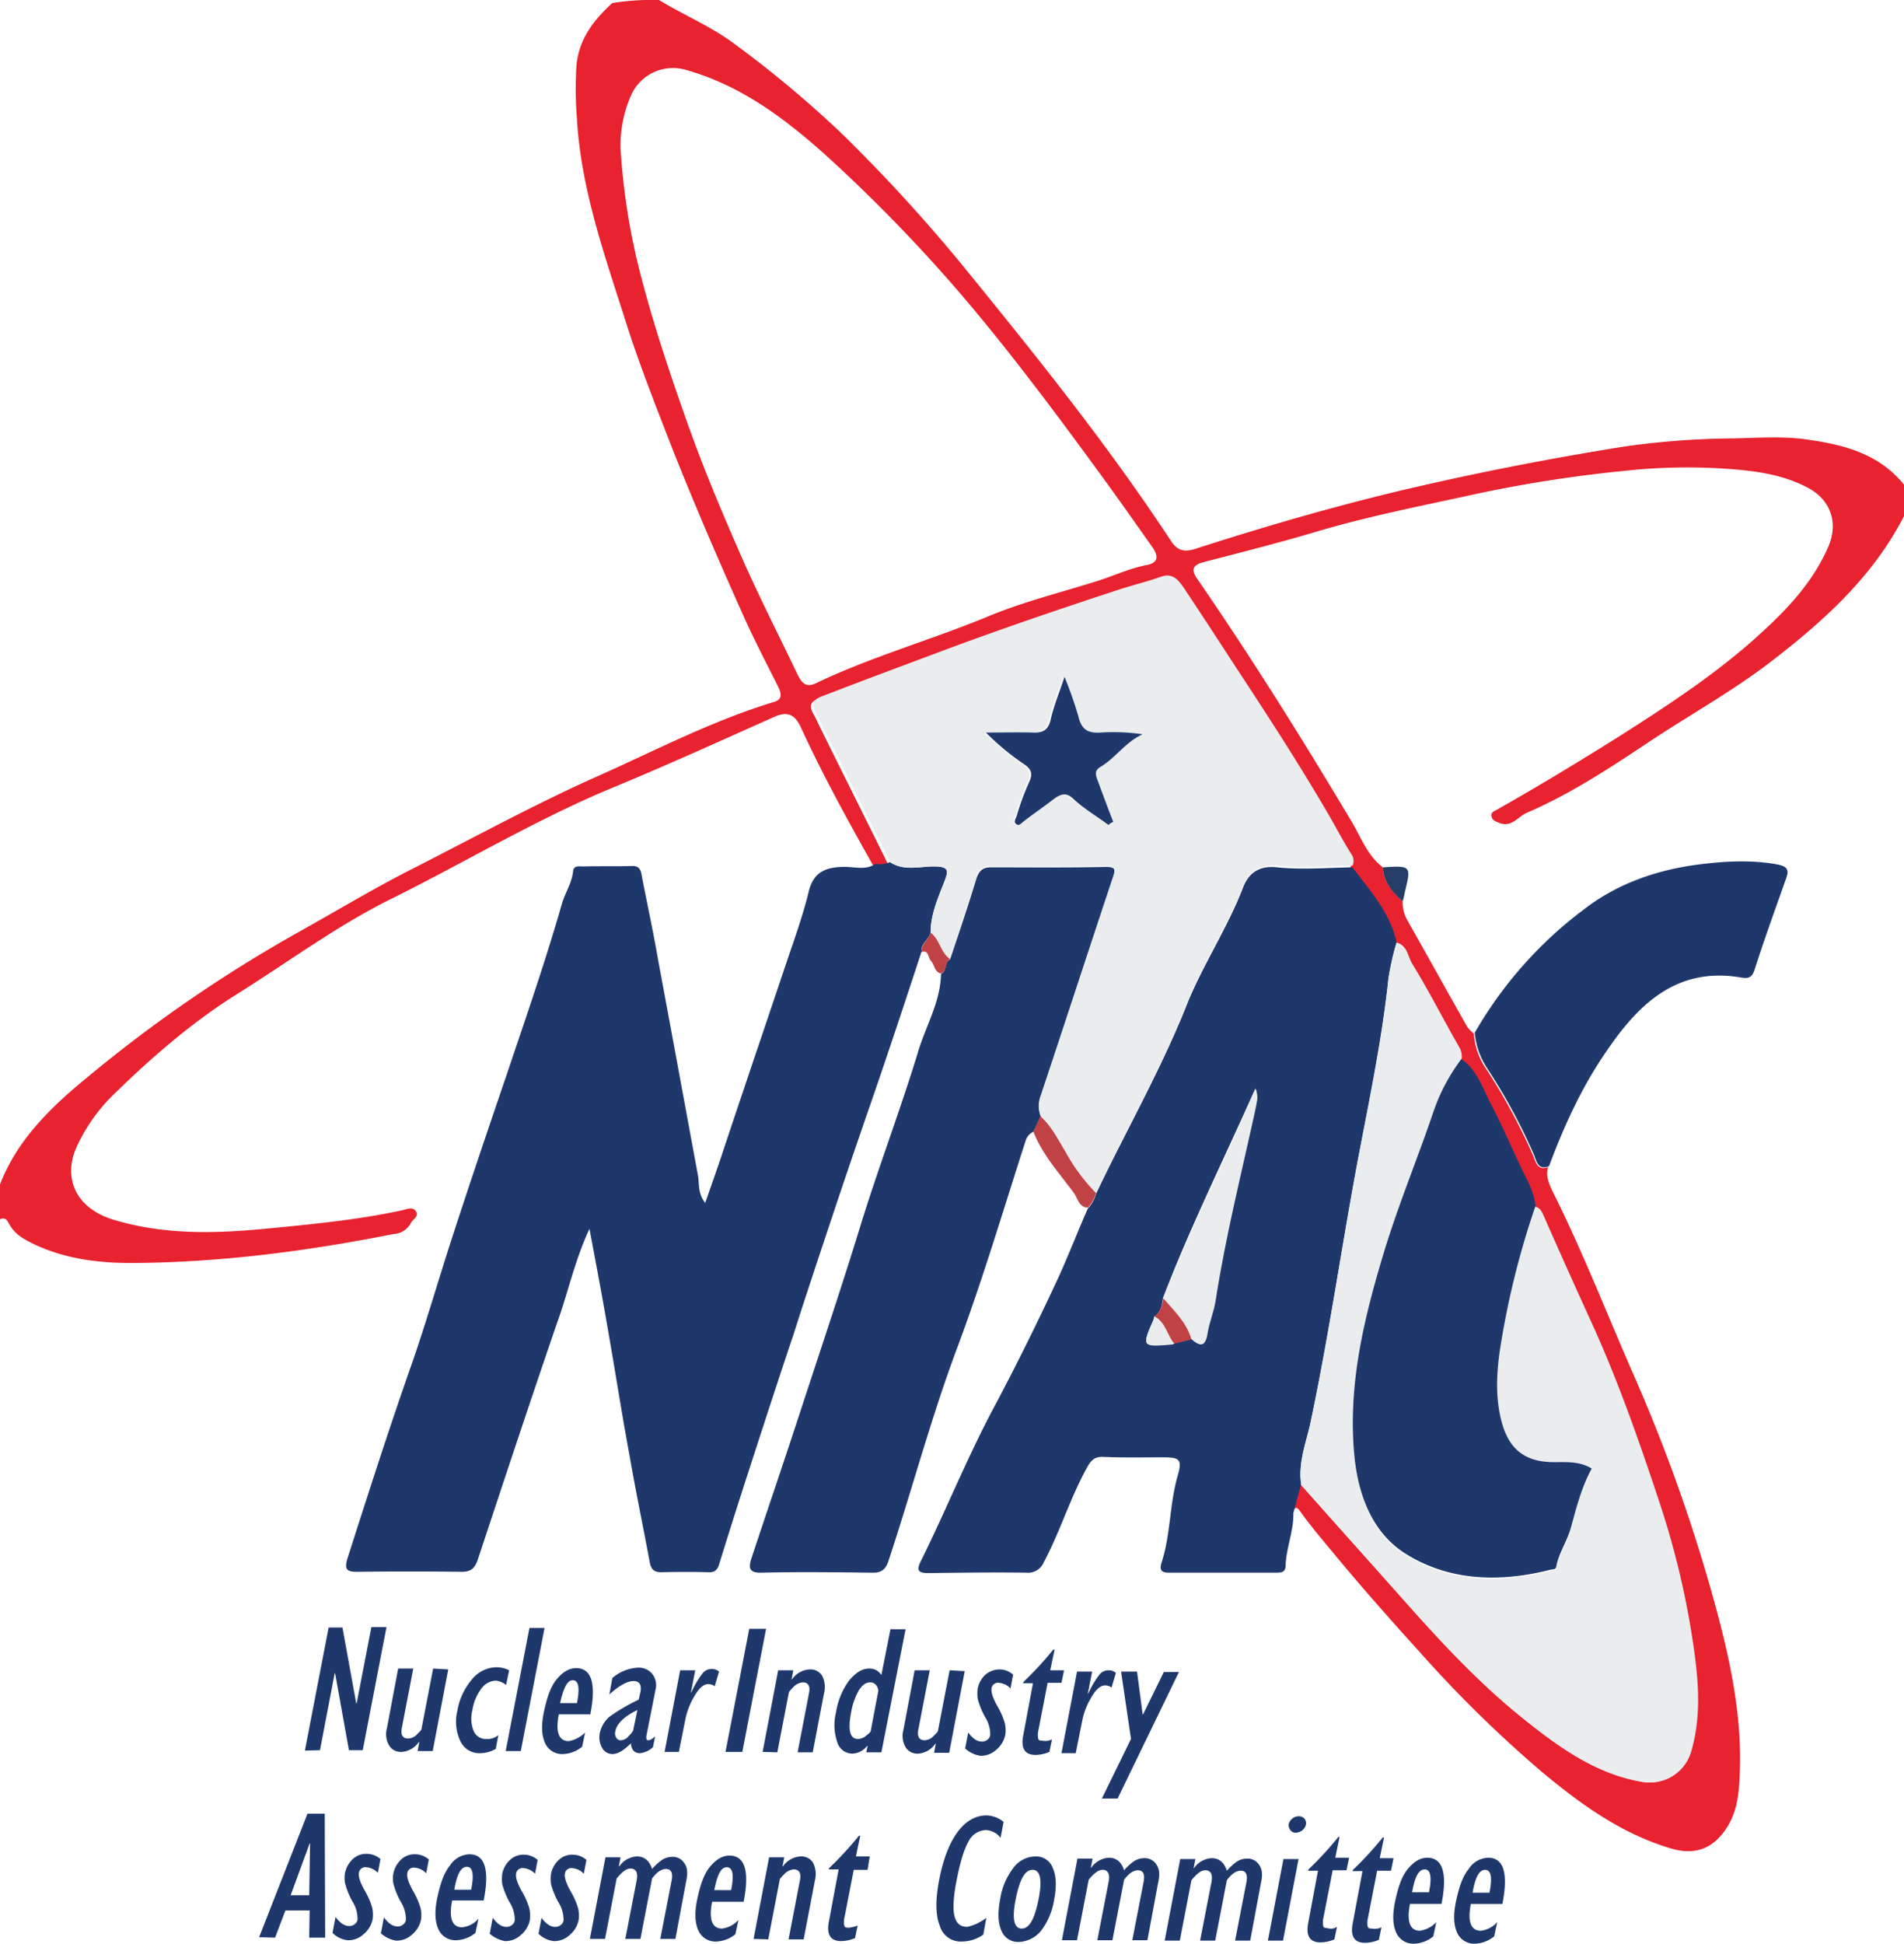 <svg xmlns="http://www.w3.org/2000/svg" viewBox="0 0 440.9 450"><defs><style>.cls-1{fill:#e8222f;}.cls-2{fill:#1f386c;}.cls-3{fill:#c14245;}.cls-4{fill:#263d66;}.cls-5{fill:#eaecee;}.cls-6{isolation:isolate;}</style></defs><title>Asset 1</title><g id="Layer_2" data-name="Layer 2"><g id="Layer_1-2" data-name="Layer 1"><path class="cls-1" d="M152.6,0c5.9,3.6,12.3,6.2,17.8,10.4A255.49,255.49,0,0,1,195,31a379.58,379.58,0,0,1,29,31.8c16.5,20.3,32.8,40.6,47.2,62.5,1.4,2.1,2.9,2.6,5.5,1.8,18-5.8,36.1-11,54.5-15.1,14.6-3.3,29.3-6.1,44.2-8.5a185.84,185.84,0,0,1,25.9-2c5.4-.1,10.6-.5,16,.1,9,1.2,17.5,3.1,23.6,10.6v7.3c-7.2,14-18.5,24.2-30.7,33.6-9.1,7-19.1,12.5-28.7,18.9-9,6-18,11.9-28,16.2-2,.9-3.4,3.3-6.1,2.4-.8-.3-1.8-.6-2-1.5-.3-1.2.8-1.3,1.5-1.8,9.4-5.3,18.6-10.9,27.7-16.6,11.8-7.5,23.6-15.2,33.8-24.7,6.1-5.6,11.7-11.8,15-19.5,2.4-5.6.4-11-5-13.7-5.6-2.9-11.4-3.7-17.6-4.2a133.58,133.58,0,0,0-24.5.4,309.18,309.18,0,0,0-34.7,5.4c-12.3,2.7-24.7,5.1-36.8,8.7-8.7,2.6-17.5,4.8-26.3,7.1-2.4.7-2.7,1.8-1.2,3.9,12.6,18.3,24.4,37.2,35.8,56.3,2.1,3.6,3.6,7.7,7.1,10.4.2,3.4,2.2,5.7,4.6,7.9a8.68,8.68,0,0,0,1,4.2c4.7,8.3,9.3,16.6,14,24.9a10.63,10.63,0,0,0,1.5,1.5,16.1,16.1,0,0,0,2.8,8.1A139.32,139.32,0,0,1,355,267.5c.6,1.5,1,3.6,3.5,2.7-.7,2.3.4,4.3,1.3,6.2,6.8,13.6,12.3,27.8,18.4,41.7a384.61,384.61,0,0,1,19.2,54.3c3.5,13,6.2,26.1,5.4,39.6-.2,3.9-.7,7.6-2.9,11.1-3.1,4.8-7.2,6.5-12.8,4.9-11.6-3.4-21.1-10.3-30.2-17.9a285.69,285.69,0,0,1-28.3-27.8c-6.9-7.6-13.7-15.3-20.3-23.3-2.4-2.9-4.8-5.7-7-8.8-.7-1-1.4-1.9-2,.1.6-2.2,1.2-4.5,1.8-6.7,7.9,8.9,15.9,17.8,23.8,26.7,8.7,9.8,17.5,19.3,27.7,27.5,8.1,6.5,16.7,12.8,27.4,14.7a10,10,0,0,0,11.4-6.9c2.3-7.9,1.8-15.6.7-23.5a186,186,0,0,0-8.1-34.5c-4.7-13.9-9.5-27.9-15.6-41.3-3.8-8.4-7.6-16.8-11.3-25.2-.4-1-.8-1.7-2-1.7a14.31,14.31,0,0,0-2.1-6.2c-2.8-5.6-5.1-11.5-8.1-17-2-3.7-3.2-8.1-7-10.7a4.78,4.78,0,0,0-.5-3.1c-3.7-6.5-7-13.1-10.9-19.3-1-1.7-1.1-4.3-3.6-4.9-1.5-6.9-6.2-12-10.2-17.4a2.43,2.43,0,0,0-.3-2.7c-1.8-3-3.5-6.1-5.3-9.2-6.7-11.5-13.9-22.6-21.2-33.7-4.2-6.3-8.2-12.6-12.4-18.9-1.2-1.8-2.4-3.3-5.1-2.4-3.1,1.1-6.3,1.8-9.5,2.9-12.5,4.1-24.9,8.3-37.2,12.8-10.8,3.9-21.5,7.9-32.1,12.1-1.7.7-2.3,1.5-1.4,3.3.7,1.2,1.2,2.4,1.8,3.6,5.2,10.5,10.4,20.9,15.6,31.4a7.78,7.78,0,0,1-3.4.4c-5.9-10.5-11.7-21-16.7-31.9-1.5-3.3-3.3-3.9-6.5-2.4-12.1,5.4-24.2,10.9-36.5,16-17.8,7.3-34.4,17.3-51.7,25.9-12.6,6.2-24,14.7-36,22.2-10.5,6.6-19.8,14.7-28.7,23.4a40.77,40.77,0,0,0-8.2,11.6c-3.4,7.1-.7,14.3,8.1,17.1,12,3.7,24.1,3.3,36.3,2.1,10.3-1,20.7-2,30.8-4.2,1-.2,2.6-1,3.3.4.6,1.1-1,1.8-1.4,2.8a4.76,4.76,0,0,1-3.9,2.3c-19.6,3.9-39.4,6.5-59.4,6.7-7.9.1-15.8-.7-23.3-4.1-2.5-1.2-4.8-2.3-6.2-4.8-.4-.7-.9-1.9-2.2-1.2v-8.1c4-10.3,11.7-17.8,20-24.6a325.13,325.13,0,0,1,48.6-33.5C77.4,211.2,86,206,95,201.4c14.4-7.3,28.6-15.1,43.4-21.7,13.5-6,26.6-12.9,40.9-17.2,2-.6,1.6-2.1.9-3.5-2.5-5-5.1-10-7.4-15-5.9-13.1-11.6-26.3-16.9-39.6-4-10.3-8.1-20.6-11.4-31.2-4.8-15-10-29.9-10.9-45.7a86.93,86.93,0,0,1-.1-12.5c.6-6,4-10.4,8.3-14.3A59.19,59.19,0,0,1,152.6,0Zm-8.9,34.4a153.46,153.46,0,0,0,4.9,30.2c3.1,11.8,7,23.3,11.1,34.8,3.7,10.3,8,20.4,12.4,30.4,4,9,8.4,17.6,12.6,26.4,1,2,2,3.1,4.4,1.9,12.8-6.1,26.4-9.9,39.5-15.3,8.1-3.4,16.6-5.5,24.9-8.1,4-1.2,7.9-3.1,12.1-3.9,1.5-.3,3.4-1.1,1.2-4.2-4.4-6.2-8.8-12.5-13.3-18.6-9.8-13.4-19.7-26.6-30.4-39.2A364.59,364.59,0,0,0,191.3,36c-9.6-8.6-19.7-16.2-32.4-19.8a10.63,10.63,0,0,0-12.6,5.5A28.63,28.63,0,0,0,143.7,34.4Z"/><path class="cls-2" d="M202.7,200a6.54,6.54,0,0,0,3.4-.4c3.4,2.2,7,.9,10.6,1,2.8.1,3,.8,2.1,3.2-1.5,3.9-3.3,7.8-3.3,12.1-.4,1.6-2.3,2.6-2.1,4.4-4,12.2-8,24.3-12.2,36.4-2.8,8.1-5.6,16.3-8.3,24.4-3.1,9.3-6.2,18.6-9.2,28-3.6,10.7-7.1,21.5-10.6,32.3-2.2,6.8-4.3,13.4-6.4,20.2-.4,1.5-.9,2.5-2.6,2.4-3.7-.1-7.3-.1-11,0-1.8,0-2.4-.8-2.7-2.6-1.5-8.1-3.2-16.2-4.6-24.3-1.8-9.7-3.3-19.4-5-29.1-1.3-7.6-2.7-15-4.3-23.5-3.4,7.3-4.9,14.5-7.3,21.2-6.3,18.3-12.4,36.8-18.5,55.2-.7,2.1-1.5,3-3.8,3-8.1-.1-16.1-.1-24.2,0-2.3,0-3-.5-2.3-2.9,4.8-15,9.6-30,14.8-44.8,3.5-10,6.4-20.2,9.7-30.3,4-12.3,8.2-24.7,12.4-37,4.4-13.1,9-26.3,12.8-39.6.7-2.5,2.3-4.8,2.6-7.5.1-1.5,1.4-1.2,2.2-1.2,3.8-.1,7.6,0,11.4-.1,1.7-.1,2.1.9,2.3,2.2,1.2,6.3,2.6,12.6,3.7,19,3.1,16.7,6.2,33.5,9.3,50.3.4,2-.1,4.2,1.7,6.5,1.6-4.6,3.1-8.8,4.5-13.1,4.8-14.4,9.7-28.8,14.5-43.1,1.8-5.3,3.7-10.6,5-16,1.1-4.4,3.9-5.5,7.9-5.6C197.7,200.6,200.4,201.6,202.7,200Z"/><path class="cls-2" d="M301.3,343.6c-.6,2.2-1.2,4.5-1.8,6.7.1,4.2-1.7,8.1-1.8,12.3-.1,1.6-1.3,1.5-2.4,1.5H270.7c-2,0-2.2-.8-1.7-2.4,2.1-6.5,1.8-13.4,3.7-20,1.1-3.8.5-4.3-3.3-4.3-4.6,0-9.3.1-13.9-.1-2-.1-2.9.8-3.8,2.5-3.9,7-6.2,14.8-10,21.9a3.91,3.91,0,0,1-4,2.4c-7.6-.1-15.1,0-22.7.1-2.2,0-2.9-.5-1.8-2.7,5.7-11.5,10.5-23.4,16.5-34.8,5.5-10.3,10.7-20.8,15.6-31.4,2.3-5.1,4.3-10.3,6.6-15.5a8.25,8.25,0,0,0,1.9-3.4c6.9-14.5,14.8-28.3,20.8-43.2,3.7-9.5,9.5-18,13.2-27.6,1.2-3.2,3.5-5.3,7.9-4.8,5.8.6,11.7.1,17.5,0,4,5.4,8.7,10.4,10.2,17.4a64.84,64.84,0,0,0-1.9,8.5c-1.4,13-4,25.8-6.4,38.4-4.2,21.5-7.1,43.2-11.7,64.6C302.4,334.1,300.6,338.6,301.3,343.6Zm-34-38.8a2.94,2.94,0,0,1-.3,1c-2.6,5.9-2.5,6,4.2,5.4a2.54,2.54,0,0,0,.7-.2c1.3-.3,2.7-.7,4-1,2,1.7,3.2,1.6,3.6-1.2.4-2.6,1.5-5.1,1.9-7.8,2.3-14.9,6-29.5,9.2-44.2.3-1.4.9-2.7.1-4.8-7.3,16.4-15.1,32.1-21.4,48.5C269.1,302.2,268.8,303.8,267.3,304.8Z"/><path class="cls-2" d="M239.3,262a3.41,3.41,0,0,0-1.8,2.1c-5.1,15.8-9.8,31.7-15.6,47.3-6.2,16.4-10.6,33.2-16.1,49.8-.7,2.3-1.8,3-4.1,2.9-8.4-.1-16.9-.2-25.2,0-3.1.1-3.2-1.1-2.5-3.3,3.5-10.6,7.1-21.1,10.6-31.8,4.8-14.7,9.8-29.5,14.4-44.4,4.2-13.8,9.4-27.3,13.6-41.1,1.8-6,5.2-11.6,5.3-18,1.4-.7.7-2.7,2.1-3.4,2.1-6.2,4.2-12.4,6.1-18.7.6-1.8,1.5-2.6,3.3-2.6,8.9,0,17.8.1,26.7-.1,2.2,0,2.3.6,1.7,2.6-5.6,16.8-11.1,33.7-16.7,50.5a6.62,6.62,0,0,0-.1,4.6C240.5,259.6,239.9,260.8,239.3,262Z"/><path class="cls-2" d="M358.7,270c-2.6,1-2.9-1.2-3.5-2.7a135,135,0,0,0-10.9-20.1,17.85,17.85,0,0,1-2.8-8.1,94.37,94.37,0,0,1,25.2-28.5c7.6-5.9,16.6-9.1,26.2-10.4,6.2-.8,12.3-1.2,18.5-.1,2.1.4,3,1,2.3,3-2.5,7.1-5.1,14.2-7.4,21.4-.6,1.9-1.5,2.1-3.2,1.8-14.7-2.5-23.6,6.1-30.9,16.8C366.4,251.4,362.2,260.6,358.7,270Z"/><path class="cls-3" d="M239.3,262c.5-1.2,1.1-2.3,1.6-3.6,2.6,2.3,4.1,5.4,5.8,8.2a44.19,44.19,0,0,0,7.1,9.6,8.12,8.12,0,0,1-1.9,3.4c-2.1-.1-2.3-2.2-3.3-3.5C245.3,271.6,241.4,267.4,239.3,262Z"/><path class="cls-3" d="M220,222c-1.3.8-.7,2.8-2.1,3.4-1.6-.4-1.5-2.1-2.3-2.9s-.4-2.6-2.2-2.1c-.1-1.9,1.7-2.9,2.1-4.5C217.6,217.4,217.8,220.5,220,222Z"/><path class="cls-4" d="M324.8,208.7c-2.4-2.1-4.4-4.5-4.6-7.9,6.6-.4,6.6-.4,5.1,5.8A16,16,0,0,1,324.8,208.7Z"/><path class="cls-5" d="M220,222c-2.2-1.5-2.3-4.5-4.5-6.1,0-4.3,1.8-8.2,3.3-12.1.9-2.3.7-3.1-2.1-3.2-3.5-.1-7.3,1.2-10.6-1-5.2-10.5-10.4-20.9-15.6-31.4l-1.8-3.6c-.9-1.7-.3-2.6,1.4-3.3,10.6-4.1,21.4-8.1,32.1-12.1,12.3-4.5,24.7-8.7,37.2-12.8,3.2-1,6.4-1.8,9.5-2.9,2.6-.9,3.9.7,5.1,2.4,4.2,6.3,8.3,12.6,12.4,18.9,7.3,11.1,14.5,22.2,21.2,33.7,1.8,3.1,3.4,6.2,5.3,9.2a2.68,2.68,0,0,1,.3,2.7c-5.9.1-11.7.6-17.5,0-4.4-.4-6.7,1.7-7.9,4.8-3.7,9.6-9.5,18.1-13.2,27.6-5.9,14.9-13.9,28.8-20.8,43.2a44.19,44.19,0,0,1-7.1-9.6c-1.7-2.9-3.2-6-5.8-8.2a6.62,6.62,0,0,1,.1-4.6c5.6-16.8,11.1-33.7,16.7-50.5.7-2,.5-2.6-1.7-2.6-8.9.1-17.8.1-26.7.1a3,3,0,0,0-3.3,2.6C224.2,209.6,222,215.8,220,222Zm36.7-31,.7-.7c-1.2-3.3-2.4-6.5-3.7-9.8-.4-1.2-.7-2.2.8-3,3.5-2,5.8-5.6,9.7-7.5a40.67,40.67,0,0,0-9.8-.4c-2.9.2-4.4-.8-5.1-3.8a91.4,91.4,0,0,0-3.2-9.1c-1.2,3.7-2.5,6.8-3.2,9.9-.6,2.6-2,3-4.2,3-3.6-.1-7.2,0-10.8,0a58.73,58.73,0,0,0,8.8,7.3c1.6,1.1,2.3,2.1,1.2,4.2-1.2,2.5-1.9,5.2-2.9,7.9-.2.7-.7,1.5.1,1.9.6.3,1.1-.3,1.5-.7,2.3-1.8,4.7-3.4,7-5.2,1.6-1.2,2.8-1.7,4.7.1C251.1,187.3,254,189,256.7,191Z"/><path class="cls-5" d="M301.3,343.6c-.7-4.8,1.1-9.4,2.1-13.9,4.5-21.4,7.6-43.1,11.7-64.6,2.5-12.8,5.1-25.5,6.4-38.4a61.43,61.43,0,0,1,1.9-8.5c2.5.7,2.6,3.2,3.6,4.9,3.9,6.3,7.2,12.9,10.9,19.3a4.31,4.31,0,0,1,.5,3.1,49.67,49.67,0,0,0-6.4,12c-4,11.4-8.6,22.6-12,34.3-4.5,15.1-8.1,30.3-6.3,46.3,1,9,4.3,17.1,11.6,21.8,10.2,6.5,22,6.8,33.8,3.8.6-.1,1.2,0,1.3-.8.7-3.1,2.5-5.6,3.3-8.7a67.49,67.49,0,0,1,4.9-13.9,2.77,2.77,0,0,0-.1-.9v.9c-3-2-6.4-1.4-9.7-1.5-5.9-.2-9.5-3-11.2-8.7a39.45,39.45,0,0,1-.7-16.4,193,193,0,0,1,8.4-34.3c1.1.1,1.5.7,2,1.7,3.7,8.4,7.5,16.9,11.3,25.2,6.1,13.4,11,27.4,15.6,41.3a192.3,192.3,0,0,1,8.1,34.5c1.1,7.9,1.6,15.7-.7,23.5a9.9,9.9,0,0,1-11.4,6.9c-10.8-1.9-19.2-8.1-27.4-14.7-10.2-8.1-19-17.7-27.7-27.4C317.3,361.3,309.3,352.4,301.3,343.6Z"/><path class="cls-2" d="M368.6,340c-2.4,4.4-3.6,9.2-4.9,13.9-.9,3.1-2.7,5.6-3.3,8.7-.1.8-.7.7-1.3.8-11.7,3-23.6,2.7-33.8-3.8-7.3-4.7-10.6-12.9-11.6-21.8-1.7-16,1.8-31.2,6.3-46.3,3.4-11.6,8.1-22.8,12-34.3a43.4,43.4,0,0,1,6.4-12c3.8,2.6,5,7,7,10.7,2.9,5.6,5.3,11.4,8.1,17a19.78,19.78,0,0,1,2.1,6.2,193,193,0,0,0-8.4,34.3c-.7,5.4-.9,10.9.7,16.4,1.7,5.7,5.2,8.5,11.2,8.7,3.1.1,6.4-.4,9.5,1.5Z"/><path class="cls-5" d="M269.4,300.6c6.4-16.4,14.2-32,21.4-48.5.7,2.1.1,3.4-.1,4.8-3.2,14.7-6.9,29.3-9.2,44.2-.4,2.6-1.5,5.1-1.9,7.8-.5,2.9-1.7,2.9-3.6,1.2C274.8,306.3,271.9,303.6,269.4,300.6Z"/><path class="cls-3" d="M269.4,300.6c2.5,2.9,5.4,5.6,6.5,9.5-1.3.3-2.7.7-4,1-1.7-2-2-5-4.6-6.3C268.8,303.8,269.1,302.2,269.4,300.6Z"/><path class="cls-5" d="M267.3,304.8c2.6,1.3,2.9,4.3,4.6,6.3a1.45,1.45,0,0,1-.7.2c-6.7.6-6.8.4-4.2-5.4A6.15,6.15,0,0,0,267.3,304.8Z"/><path class="cls-2" d="M256.7,191c-2.7-2-5.6-3.7-8-5.9-1.8-1.8-3-1.3-4.7-.1-2.3,1.8-4.7,3.4-7,5.2-.5.4-1,1-1.5.7-.9-.4-.4-1.2-.1-1.9a57.66,57.66,0,0,1,2.9-7.9c1-2.1.4-3.1-1.2-4.2a57.68,57.68,0,0,1-8.8-7.3c3.6,0,7.2-.1,10.8,0,2.2.1,3.6-.4,4.2-3,.7-3.2,2-6.2,3.2-9.9a91.4,91.4,0,0,1,3.2,9.1c.7,3,2.1,4,5.1,3.8a46.24,46.24,0,0,1,9.8.4c-4,1.8-6.2,5.4-9.7,7.5-1.5.9-1.2,1.8-.8,3,1.2,3.2,2.4,6.5,3.7,9.8A2.33,2.33,0,0,0,256.7,191Z"/><path class="cls-4" d="M368.6,340v0Z"/><g class="cls-6"><path class="cls-2" d="M70.6,405.3l5.5-28.5h3.2l3.2,17.6.1-.1L86,376.7h3.5L84,405.2H80.8l-3.2-17.8h-.1l-3.4,17.8Z"/><path class="cls-2" d="M103.8,386.5l-3.6,18.9H96.7l.4-2.1H97a5.29,5.29,0,0,1-4,2.3,3.16,3.16,0,0,1-2.9-1.5,5.17,5.17,0,0,1-.5-4l2.6-13.8h3.5l-2.6,13.5c-.4,1.8.1,2.7,1.4,2.7a3,3,0,0,0,2.1-1c.7-.7,1-1,1-1.2l2.7-14Z"/><path class="cls-2" d="M115.4,401.7l-.6,3.2a7.36,7.36,0,0,1-3.7,1,4.83,4.83,0,0,1-4.5-2.8,10.58,10.58,0,0,1-.7-7,15,15,0,0,1,3.4-7.3,7.44,7.44,0,0,1,5.6-2.8,6.58,6.58,0,0,1,3,.7l-.7,3.4a4.52,4.52,0,0,0-2.4-1,4.29,4.29,0,0,0-3.3,1.8,11,11,0,0,0-2.1,5,7.71,7.71,0,0,0,.3,4.9,3,3,0,0,0,2.9,1.8A3.84,3.84,0,0,0,115.4,401.7Z"/><path class="cls-2" d="M117.1,405.4l5.5-28.5h3.5l-5.5,28.5Z"/><path class="cls-2" d="M135.5,401.1l-.7,3.3a7.39,7.39,0,0,1-4.4,1.7,4.3,4.3,0,0,1-4.2-2.6c-.8-1.8-.9-4.2-.2-7.4s1.5-5.6,2.9-7.3,2.9-2.6,4.5-2.6c3.6,0,4.7,3.6,3.3,10.7h-7.3c-.8,4.1,0,6.2,2.3,6.2A7.07,7.07,0,0,0,135.5,401.1Zm-5.8-6.8h3.9c.7-3.5.4-5.3-1-5.3C131.4,389,130.5,390.7,129.7,394.3Z"/><path class="cls-2" d="M151.7,402l-.5,2.5a5.19,5.19,0,0,1-3,1.4c-1.3,0-2-.8-2.1-2.3-1.6,1.6-3,2.5-4.3,2.5a2.71,2.71,0,0,1-2.4-1.5,4.86,4.86,0,0,1-.5-3.4,6.91,6.91,0,0,1,2.3-3.8,44.28,44.28,0,0,1,6.7-3.9l.4-1.8c.3-1.6-.2-2.5-1.6-2.5s-3.3,1-5.6,3.1l.7-3.8a9.78,9.78,0,0,1,5.8-2.4,4,4,0,0,1,3.4,1.4,4.18,4.18,0,0,1,.8,3.7l-2.1,10.6c-.1.7,0,1.1.4,1.1S150.9,402.7,151.7,402Zm-5.1-1.3,1-4.8c-3.1,1.5-4.8,3.2-5.1,4.9a1.81,1.81,0,0,0,.2,1.5,1.15,1.15,0,0,0,1.1.6,2.39,2.39,0,0,0,1.8-1A5.8,5.8,0,0,0,146.6,400.7Z"/></g><g class="cls-6"><path class="cls-2" d="M153.9,405.6l3.6-18.9H161l-1,5.1h.1a21.48,21.48,0,0,1,2.6-4.4,2.64,2.64,0,0,1,2.1-1,2.52,2.52,0,0,1,1.7.6l-1,3.4a2.46,2.46,0,0,0-1.5-.5c-1.1,0-2.2,1-3.2,2.8a16.69,16.69,0,0,0-2.1,5.4l-1.5,7.5Z"/></g><g class="cls-6"><path class="cls-2" d="M168,405.6l5.5-28.5h3.9l-5.5,28.5Z"/><path class="cls-2" d="M176.6,405.6l3.6-18.9h3.5l-.4,2.1h.1a5.31,5.31,0,0,1,4.1-2.3,3.16,3.16,0,0,1,2.9,1.5,5.9,5.9,0,0,1,.4,4.1l-2.6,13.6h-3.5l2.6-13.5c.4-1.8-.1-2.7-1.4-2.7a3.41,3.41,0,0,0-2.1,1c-.7.7-1,1.1-1.1,1.2l-2.7,14Z"/><path class="cls-2" d="M204.1,405.7h-3.5l.3-1.5h-.1a4.5,4.5,0,0,1-3.5,1.8,3.66,3.66,0,0,1-3.4-2.6,12.26,12.26,0,0,1-.3-7,16.77,16.77,0,0,1,3-7.3c1.5-1.8,3-2.8,4.7-2.8a3.22,3.22,0,0,1,2.8,1.5l2.1-10.6h3.5Zm-2.5-4.8,1.8-9.5c-.2-1.2-.9-1.9-1.9-1.9s-1.8.6-2.6,1.8a15.74,15.74,0,0,0-1.8,5.1c-.8,4.2-.3,6.2,1.6,6.2a2.93,2.93,0,0,0,1.9-.8A4.91,4.91,0,0,0,201.6,400.9Z"/><path class="cls-2" d="M223.4,386.9l-3.6,18.9h-3.5l.4-2.1h-.1a5.29,5.29,0,0,1-4,2.3,3.16,3.16,0,0,1-2.9-1.5,5.17,5.17,0,0,1-.5-4l2.6-13.8h3.5l-2.6,13.5c-.4,1.8.1,2.7,1.4,2.7a3,3,0,0,0,2.1-1c.7-.7,1-1,1-1.2l2.7-14Z"/><path class="cls-2" d="M223.5,404.8l.7-3.7c1,1.4,2.1,2.1,3.1,2.1a1.84,1.84,0,0,0,1.3-.4,1.52,1.52,0,0,0,.7-1.2,7.62,7.62,0,0,0-1.2-4.1,18,18,0,0,1-1.7-4.2,9.6,9.6,0,0,1,0-2.4,6.07,6.07,0,0,1,1.8-3.2,5.16,5.16,0,0,1,3.3-1.2,4.85,4.85,0,0,1,3.1,1.2l-.6,3.2a4.19,4.19,0,0,0-2.7-1.3,1.5,1.5,0,0,0-1.7,1.4c-.1.8.3,2.1,1.3,3.9a17.44,17.44,0,0,1,1.8,4.1,7.67,7.67,0,0,1,.1,2.6,6.06,6.06,0,0,1-2.1,3.5,5.2,5.2,0,0,1-3.7,1.4A6.74,6.74,0,0,1,223.5,404.8Z"/><path class="cls-2" d="M243.6,402.7l-.6,2.9a8.44,8.44,0,0,1-3.2.7c-2.4,0-3.4-1.4-2.9-4.3l2.3-12.3h-2.3l.1-.3a77.34,77.34,0,0,0,6.9-7.5h.3l-1,4.8h3.2l-.6,2.9h-3.2l-2.1,10.8a5.23,5.23,0,0,0-.1,2.1c.1.4.4.5,1,.5A3.49,3.49,0,0,0,243.6,402.7Z"/><path class="cls-2" d="M245.8,405.9l3.6-18.9h3.5l-1,5.1h.1a21.48,21.48,0,0,1,2.6-4.4,2.64,2.64,0,0,1,2.1-1,2.52,2.52,0,0,1,1.7.6l-1,3.4a2.46,2.46,0,0,0-1.5-.5c-1.1,0-2.2,1-3.2,2.8a16.69,16.69,0,0,0-2.1,5.4l-1.5,7.5Z"/><path class="cls-2" d="M255.2,416.3l6.7-13.7L259.6,387h3.7l1.3,9.9h.1l4.8-9.8H273l-14.2,29.3h-3.6Z"/></g><g class="cls-6"><path class="cls-2" d="M60,448.5l11.2-28.6h4l.1,28.7H71.6l.1-6.3H66.1l-2.4,6.3Zm7.3-9.7h4.3l.2-12h-.1Z"/><path class="cls-2" d="M77,447.5l.7-3.7c1,1.4,2.1,2.1,3.1,2.1a1.84,1.84,0,0,0,1.3-.4,1.52,1.52,0,0,0,.7-1.2,7.62,7.62,0,0,0-1.2-4.1,18,18,0,0,1-1.7-4.2,6.43,6.43,0,0,1,0-2.4,6.07,6.07,0,0,1,1.8-3.2,4.51,4.51,0,0,1,3.3-1.2,4.85,4.85,0,0,1,3.1,1.2l-.6,3.2a4.19,4.19,0,0,0-2.7-1.3,1.5,1.5,0,0,0-1.7,1.4c-.1.8.3,2.1,1.3,3.9a17.44,17.44,0,0,1,1.8,4.1,7.75,7.75,0,0,1,.1,2.6,6.06,6.06,0,0,1-2.1,3.5,5.2,5.2,0,0,1-3.7,1.4A5.74,5.74,0,0,1,77,447.5Z"/><path class="cls-2" d="M88.2,447.6l.7-3.7c1,1.4,2.1,2.1,3.1,2.1a1.84,1.84,0,0,0,1.3-.4,1.52,1.52,0,0,0,.7-1.2,7.62,7.62,0,0,0-1.2-4.1,18,18,0,0,1-1.7-4.2,6.43,6.43,0,0,1,0-2.4,6.07,6.07,0,0,1,1.8-3.2,4.51,4.51,0,0,1,3.3-1.2,4.85,4.85,0,0,1,3.1,1.2l-.6,3.2a4.19,4.19,0,0,0-2.7-1.3,1.5,1.5,0,0,0-1.7,1.4c-.1.8.3,2.1,1.3,3.9a17.44,17.44,0,0,1,1.8,4.1,7.75,7.75,0,0,1,.1,2.6,6.06,6.06,0,0,1-2.1,3.5,5.2,5.2,0,0,1-3.7,1.4A7.12,7.12,0,0,1,88.2,447.6Z"/><path class="cls-2" d="M110.8,444.2l-.7,3.3a7.39,7.39,0,0,1-4.4,1.7,4.3,4.3,0,0,1-4.2-2.6c-.8-1.8-.9-4.2-.2-7.4s1.5-5.6,2.9-7.3a5.55,5.55,0,0,1,4.5-2.6c3.6,0,4.7,3.6,3.3,10.7h-7.3c-.8,4.1,0,6.2,2.3,6.2A5.72,5.72,0,0,0,110.8,444.2Zm-5.6-6.7h3.9c.7-3.5.4-5.3-1-5.3S105.8,434,105.2,437.5Z"/><path class="cls-2" d="M113.4,447.7l.7-3.7c1,1.4,2.1,2.1,3.1,2.1a1.84,1.84,0,0,0,1.3-.4,1.52,1.52,0,0,0,.7-1.2,7.62,7.62,0,0,0-1.2-4.1,18,18,0,0,1-1.7-4.2,9.6,9.6,0,0,1,0-2.4,6.07,6.07,0,0,1,1.8-3.2,4.51,4.51,0,0,1,3.3-1.2,4.85,4.85,0,0,1,3.1,1.2l-.6,3.2a4.19,4.19,0,0,0-2.7-1.3,1.5,1.5,0,0,0-1.7,1.4c-.1.8.3,2.1,1.3,3.9a17.44,17.44,0,0,1,1.8,4.1,7.75,7.75,0,0,1,.1,2.6,6.06,6.06,0,0,1-2.1,3.5,5.2,5.2,0,0,1-3.7,1.4A7.54,7.54,0,0,1,113.4,447.7Z"/><path class="cls-2" d="M124.7,447.7l.7-3.7c1,1.4,2.1,2.1,3.1,2.1a1.84,1.84,0,0,0,1.3-.4,1.52,1.52,0,0,0,.7-1.2,7.62,7.62,0,0,0-1.2-4.1,18,18,0,0,1-1.7-4.2,9.6,9.6,0,0,1,0-2.4,6.07,6.07,0,0,1,1.8-3.2,4.51,4.51,0,0,1,3.3-1.2,4.85,4.85,0,0,1,3.1,1.2l-.6,3.2a4.19,4.19,0,0,0-2.7-1.3,1.5,1.5,0,0,0-1.7,1.4c-.1.8.3,2.1,1.3,3.9a17.44,17.44,0,0,1,1.8,4.1,7.75,7.75,0,0,1,.1,2.6,6.06,6.06,0,0,1-2.1,3.5,5.2,5.2,0,0,1-3.7,1.4A6.06,6.06,0,0,1,124.7,447.7Z"/><path class="cls-2" d="M156.4,448.9h-3.5l2.6-13.4c.4-1.9-.1-2.8-1.3-2.8-1,0-2.1.7-3.2,2.2l-2.7,14h-3.5l2.6-13.4c.4-1.9-.1-2.9-1.4-2.9-.9,0-1.9.7-3.2,2.3l-2.7,14h-3.5l3.6-18.9h3.5l-.4,2.1h.1a5.31,5.31,0,0,1,4.1-2.3c1.7,0,2.9,1,3.5,2.9a13.17,13.17,0,0,1,2.3-2.1,4.45,4.45,0,0,1,2.3-.7,3.16,3.16,0,0,1,2.9,1.5c.7,1,.8,2.3.4,4.1Z"/><path class="cls-2" d="M171,444.5l-.7,3.3a7.39,7.39,0,0,1-4.4,1.7,4.3,4.3,0,0,1-4.2-2.6c-.8-1.8-.9-4.2-.2-7.4s1.5-5.6,2.9-7.3,2.9-2.6,4.5-2.6c3.6,0,4.7,3.6,3.3,10.7h-7.3c-.8,4.1,0,6.2,2.3,6.2A6.18,6.18,0,0,0,171,444.5Zm-5.6-6.9h3.9c.7-3.5.4-5.3-1-5.3S166.1,434.1,165.4,437.6Z"/><path class="cls-2" d="M174.5,448.9l3.6-18.9h3.5l-.4,2.1h.1a5.31,5.31,0,0,1,4.1-2.3,3.16,3.16,0,0,1,2.9,1.5,5.9,5.9,0,0,1,.4,4.1L186.1,449h-3.5l2.6-13.5c.4-1.8-.1-2.7-1.4-2.7a3.41,3.41,0,0,0-2.1,1c-.7.7-1,1.1-1.1,1.2l-2.7,14Z"/><path class="cls-2" d="M198.6,445.8l-.6,2.9a8.44,8.44,0,0,1-3.2.7c-2.4,0-3.4-1.4-2.9-4.3l2.3-12.3h-2.3l.1-.3a77.34,77.34,0,0,0,6.9-7.5h.3l-1,4.8h3.2l-.5,3.1h-3.2l-2.1,10.8a5.23,5.23,0,0,0-.1,2.1c.1.4.4.5,1,.5A7.64,7.64,0,0,0,198.6,445.8Z"/><path class="cls-2" d="M228.4,444l-.7,3.9a8.65,8.65,0,0,1-4.9,1.6,5.06,5.06,0,0,1-5.2-3.7c-1-2.5-1-6.1-.1-10.7s2.3-8.3,4.2-10.9,4.2-3.9,6.8-3.9a6.61,6.61,0,0,1,3.9,1.5l-.7,3.7a4.5,4.5,0,0,0-3.5-1.8,4.62,4.62,0,0,0-3.9,2.6c-1,1.7-1.9,4.6-2.7,8.6s-1,6.8-.6,8.6,1.4,2.6,3,2.6A11.06,11.06,0,0,0,228.4,444Z"/><path class="cls-2" d="M235.9,449.6a4.13,4.13,0,0,1-4-2.6c-.8-1.8-.9-4.2-.3-7.3a15.84,15.84,0,0,1,3.1-7.3,6.43,6.43,0,0,1,5.1-2.6,4.08,4.08,0,0,1,4,2.7c.8,1.8.9,4.3.3,7.3a15.84,15.84,0,0,1-3.1,7.3A7,7,0,0,1,235.9,449.6Zm3.2-16.7c-1.8,0-3,2.3-3.9,6.8s-.4,6.8,1.4,6.8,3-2.3,3.9-6.8S240.9,432.9,239.1,432.9Z"/><path class="cls-2" d="M265.7,449.2h-3.5l2.6-13.4c.4-1.9-.1-2.8-1.3-2.8-1,0-2.1.7-3.2,2.2l-2.7,14h-3.5l2.6-13.4c.4-1.9-.1-2.9-1.4-2.9-.9,0-1.9.7-3.2,2.3l-2.7,14h-3.5l3.6-18.9H253l-.4,2.1h.1a5.31,5.31,0,0,1,4.1-2.3c1.7,0,2.9,1,3.5,2.9a13.17,13.17,0,0,1,2.3-2.1,4.45,4.45,0,0,1,2.3-.7,3.16,3.16,0,0,1,2.9,1.5c.7,1,.8,2.3.4,4.1Z"/><path class="cls-2" d="M289.5,449.3H286l2.6-13.4c.4-1.9-.1-2.8-1.3-2.8-1,0-2.1.7-3.2,2.2l-2.7,14h-3.5l2.6-13.4c.4-1.9-.1-2.9-1.4-2.9-.9,0-1.9.7-3.2,2.3l-2.7,14h-3.5l3.6-18.9h3.5l-.4,2.1h.1a5.31,5.31,0,0,1,4.1-2.3c1.7,0,2.9,1,3.5,2.9a13.17,13.17,0,0,1,2.3-2.1,4.45,4.45,0,0,1,2.3-.7,3.16,3.16,0,0,1,2.9,1.5c.7,1,.8,2.3.4,4.1Z"/><path class="cls-2" d="M293.6,449.3l3.6-18.9h3.5l-3.6,18.9Zm6.5-25a1.49,1.49,0,0,1-1.3-.6,2,2,0,0,1-.4-1.3,2.43,2.43,0,0,1,.9-1.4,2.26,2.26,0,0,1,1.5-.5,1.61,1.61,0,0,1,1.3.6,1.65,1.65,0,0,1,.3,1.4,2.51,2.51,0,0,1-2.3,1.8Z"/><path class="cls-2" d="M309.6,446.1,309,449a8.44,8.44,0,0,1-3.2.7c-2.4,0-3.4-1.4-2.9-4.3l2.3-12.3h-2.3l.1-.3a77.34,77.34,0,0,0,6.9-7.5h.3l-1,4.8h3.2l-.6,2.9h-3.2l-2.1,10.8a5.23,5.23,0,0,0-.1,2.1c.1.4.4.5,1,.5A2.5,2.5,0,0,0,309.6,446.1Z"/><path class="cls-2" d="M319.9,446.2l-.6,2.9a8.44,8.44,0,0,1-3.2.7c-2.4,0-3.4-1.4-2.9-4.3l2.3-12.3h-2.3l.1-.3a77.34,77.34,0,0,0,6.9-7.5h.3l-1,4.8h3.2l-.6,2.9h-3.2l-2.1,10.8a5.23,5.23,0,0,0-.1,2.1c.1.4.4.5,1,.5A3.57,3.57,0,0,0,319.9,446.2Z"/><path class="cls-2" d="M332.6,445l-.7,3.3a7.39,7.39,0,0,1-4.4,1.7,4.3,4.3,0,0,1-4.2-2.6c-.8-1.8-.9-4.2-.2-7.4s1.5-5.6,2.9-7.3,2.9-2.6,4.5-2.6c3.6,0,4.7,3.6,3.3,10.7h-7.3c-.8,4.1,0,6.2,2.3,6.2A6.45,6.45,0,0,0,332.6,445Zm-5.6-6.9h3.9c.7-3.5.4-5.3-1-5.3S327.6,434.6,327,438.1Z"/><path class="cls-2" d="M346.7,445l-.7,3.3a7.39,7.39,0,0,1-4.4,1.7,4.3,4.3,0,0,1-4.2-2.6c-.8-1.8-.9-4.2-.2-7.4s1.5-5.6,2.9-7.3a5.55,5.55,0,0,1,4.5-2.6c3.6,0,4.7,3.6,3.3,10.7h-7.3c-.8,4.1,0,6.2,2.3,6.2A5.94,5.94,0,0,0,346.7,445Zm-5.7-6.8h3.9c.7-3.5.4-5.3-1-5.3S341.6,434.7,341,438.2Z"/></g></g></g></svg>
